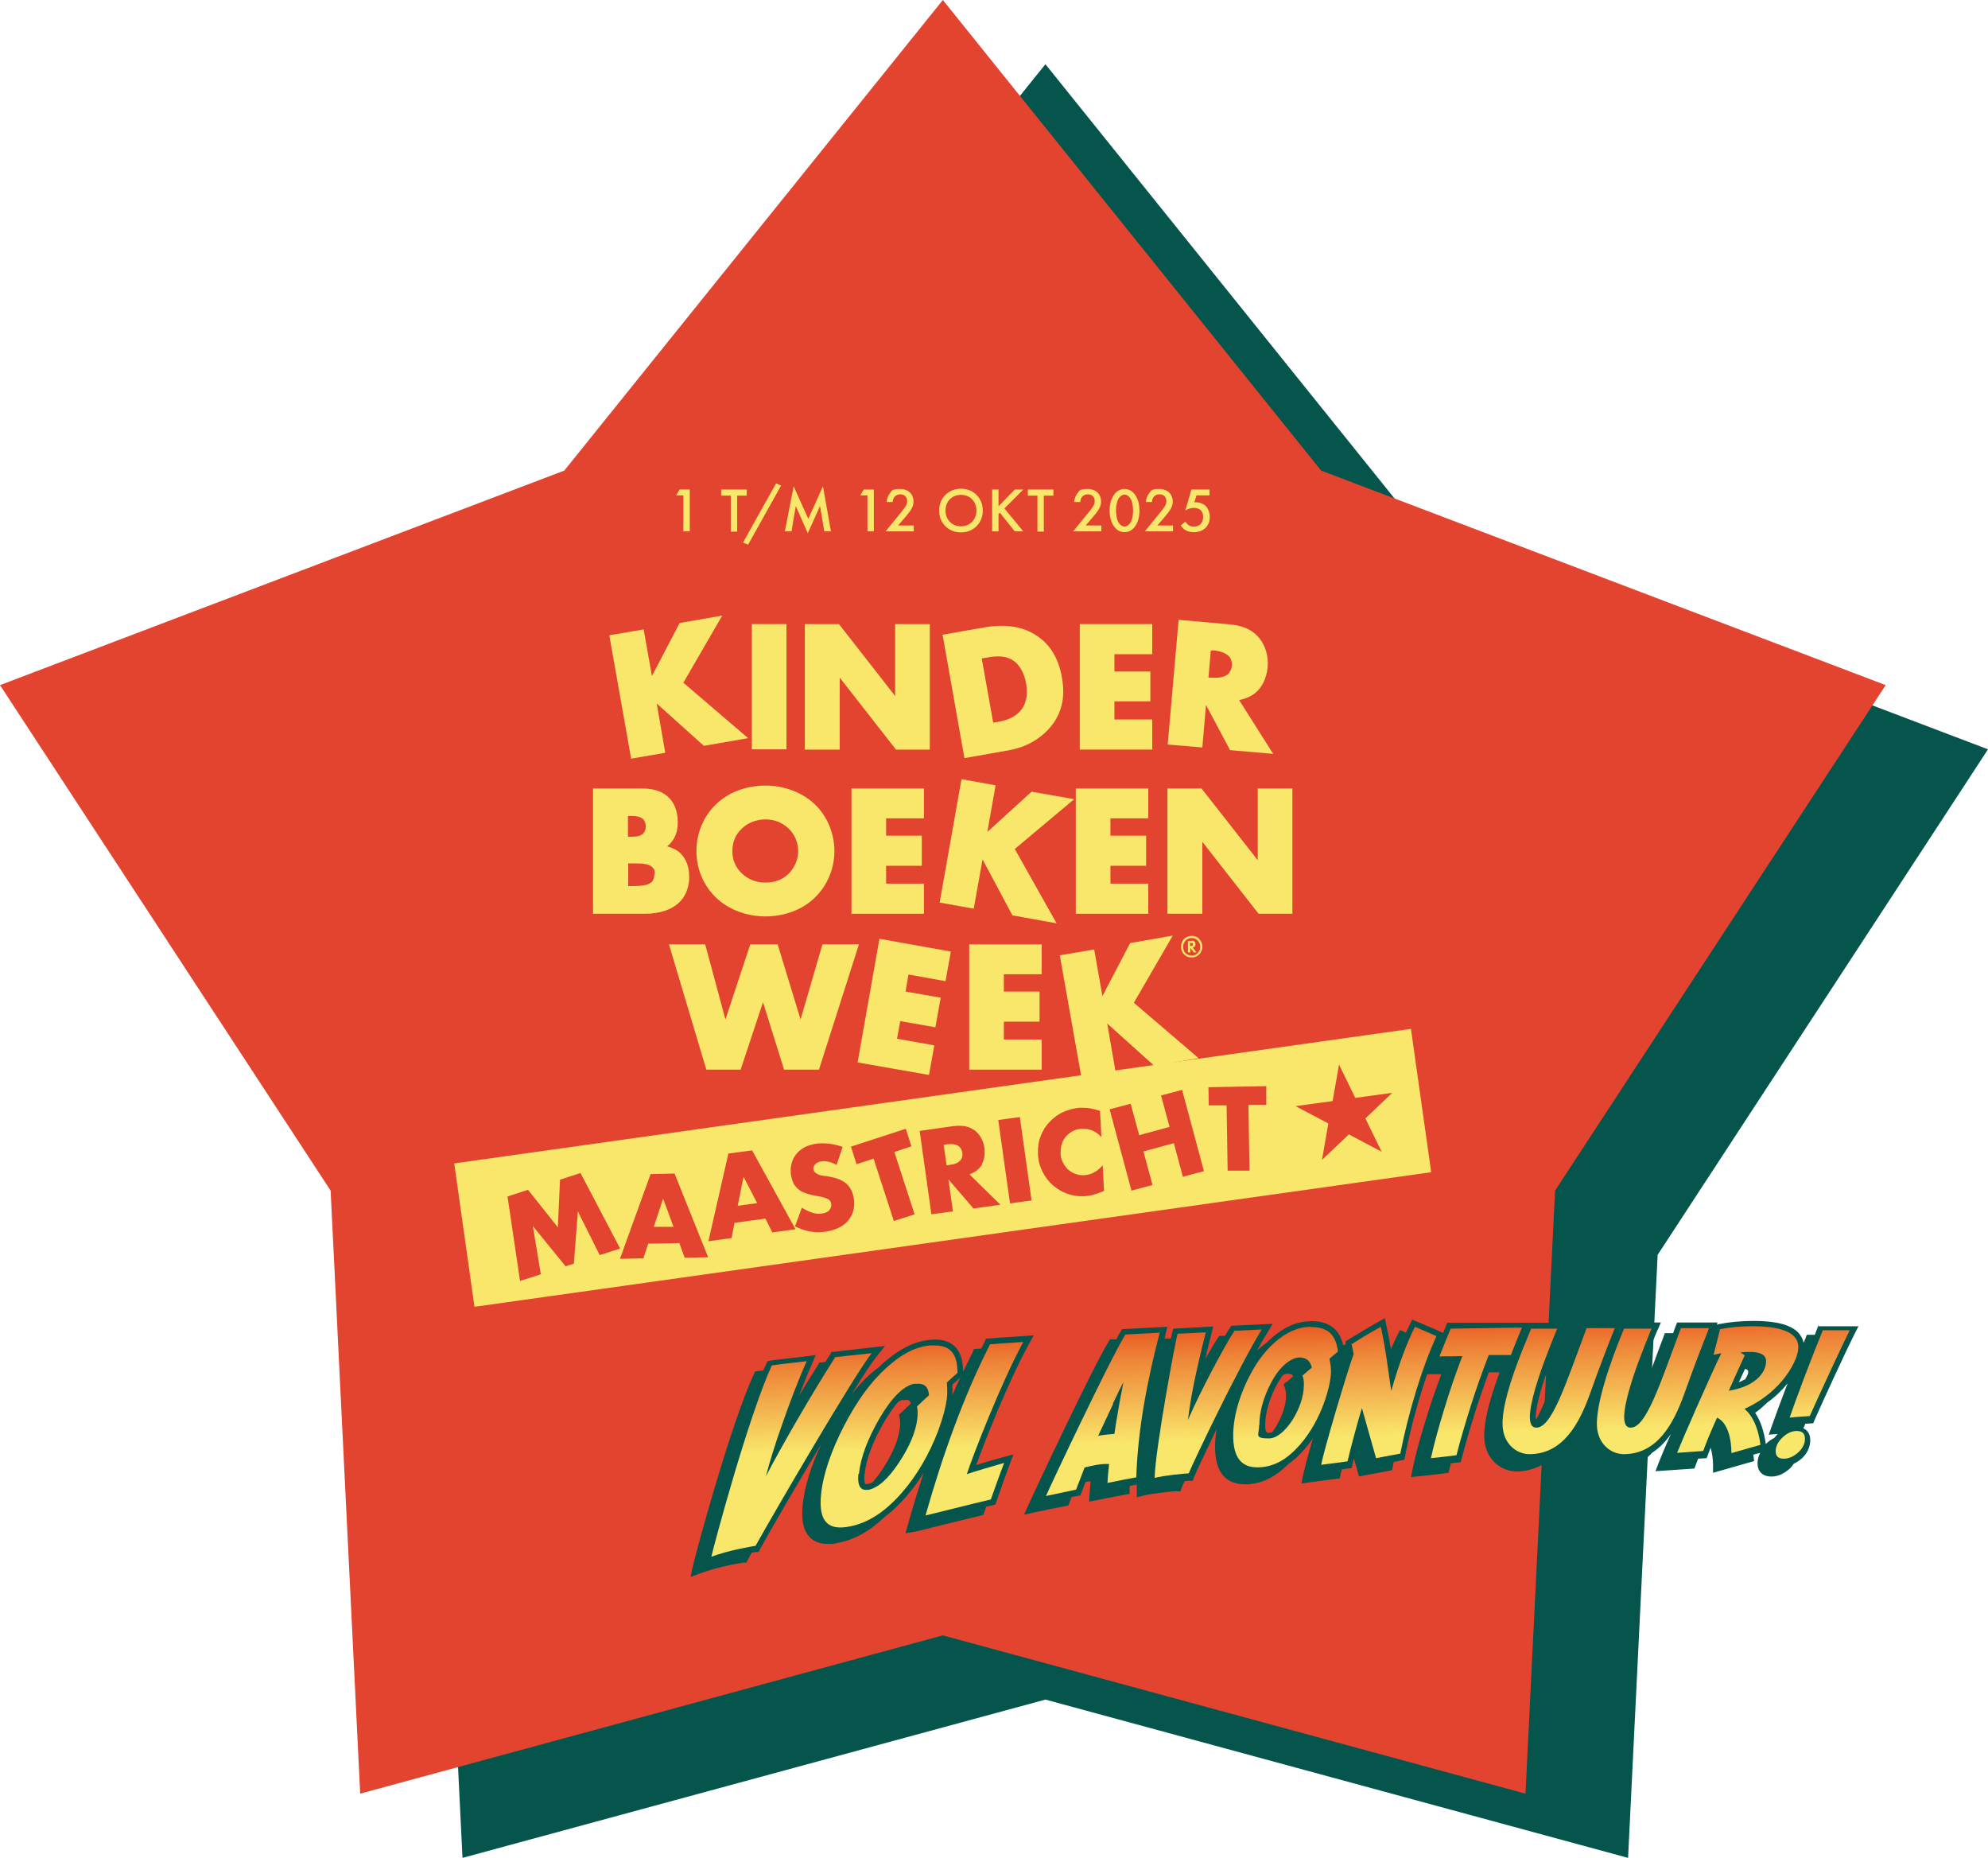 <svg xmlns="http://www.w3.org/2000/svg" xmlns:xlink="http://www.w3.org/1999/xlink" id="Laag_1" viewBox="0 0 746.2 697.2"><defs><style>      .st0 {        fill: none;      }      .st1 {        fill: #f9e76b;      }      .st2 {        fill: url(#Naamloos_verloop_12);      }      .st3 {        fill: url(#Naamloos_verloop_11);      }      .st4 {        fill: url(#Naamloos_verloop_10);      }      .st5 {        fill: url(#Naamloos_verloop_13);      }      .st6 {        fill: url(#Naamloos_verloop);      }      .st7 {        clip-path: url(#clippath-11);      }      .st8 {        clip-path: url(#clippath-10);      }      .st9 {        clip-path: url(#clippath-12);      }      .st10 {        clip-path: url(#clippath-1);      }      .st11 {        clip-path: url(#clippath-3);      }      .st12 {        clip-path: url(#clippath-4);      }      .st13 {        clip-path: url(#clippath-2);      }      .st14 {        clip-path: url(#clippath-7);      }      .st15 {        clip-path: url(#clippath-6);      }      .st16 {        clip-path: url(#clippath-9);      }      .st17 {        clip-path: url(#clippath-8);      }      .st18 {        clip-path: url(#clippath-5);      }      .st19 {        fill: #05554c;      }      .st20 {        fill: #e24430;      }      .st21 {        fill: url(#Naamloos_verloop_2);      }      .st22 {        fill: url(#Naamloos_verloop_5);      }      .st23 {        fill: url(#Naamloos_verloop_6);      }      .st24 {        fill: url(#Naamloos_verloop_4);      }      .st25 {        fill: url(#Naamloos_verloop_9);      }      .st26 {        fill: url(#Naamloos_verloop_8);      }      .st27 {        fill: url(#Naamloos_verloop_3);      }      .st28 {        fill: url(#Naamloos_verloop_7);      }      .st29 {        clip-path: url(#clippath);      }    </style><clipPath id="clippath"><path class="st0" d="M674.4,537c-1.8,0-3.6.8-5.3,2.4-1.7,1.6-2.6,3.3-2.6,5.2,0,1.9,1,2.8,3.1,2.8,1.8,0,3.6-.8,5.3-2.3,1.7-1.5,2.6-3.3,2.6-5.2,0-1.9-1-2.9-3.1-2.9h0Z"></path></clipPath><linearGradient id="Naamloos_verloop" data-name="Naamloos verloop" x1="-241.4" y1="771.7" x2="-240.4" y2="771.7" gradientTransform="translate(35237.2 -10280.5) rotate(-90) scale(44.8 -44.8)" gradientUnits="userSpaceOnUse"><stop offset="0" stop-color="#f9e76b"></stop><stop offset=".2" stop-color="#f6cb5c"></stop><stop offset=".7" stop-color="#ee8538"></stop><stop offset="1" stop-color="#e9511d"></stop><stop offset="1" stop-color="#e04430"></stop><stop offset="1" stop-color="#e04430"></stop></linearGradient><clipPath id="clippath-1"><path class="st0" d="M463.3,499.5c-3.6,5.4-13.3,23.7-17.4,33.4.5-4.2,1.3-9.3,2.5-15,1.2-5.7,2.7-12.1,4.2-17.9l-10.6.5c-.9,3.2-8.4,43.5-8.6,54.1h0c3.4-.9,11.8-1.7,12.8-1.7,1.5-3.8,18.3-39.1,27.4-54l-10.4.5Z"></path></clipPath><linearGradient id="Naamloos_verloop_2" data-name="Naamloos verloop 2" x1="-241.4" y1="772.1" x2="-240.4" y2="772.1" gradientTransform="translate(35034 -10274.2) rotate(-90) scale(44.8 -44.8)" gradientUnits="userSpaceOnUse"><stop offset="0" stop-color="#f9e76b"></stop><stop offset=".2" stop-color="#f6cb5c"></stop><stop offset=".7" stop-color="#ee8538"></stop><stop offset="1" stop-color="#e9511d"></stop><stop offset="1" stop-color="#e04430"></stop><stop offset="1" stop-color="#e04430"></stop></linearGradient><clipPath id="clippath-2"><path class="st0" d="M417.7,526.8c1.6-3.4,2.9-6.1,4-8.2-.8,4.3-1.6,8.1-2.1,11.4-.6,3.2-1,5.9-1.3,8.1-.4,0-4,.3-6.1.7,2.1-4.5,4-8.5,5.6-11.9M422.4,500.8c-5.8,9.4-28.2,56.9-29.8,60.6,4.6-1,6.8-1.4,11.3-2.4,1.2-3,1.8-4.7,3.2-8.3,2.4-.6,6.1-1.5,9.2-1.3-.3,2.9-.5,4.6-.6,7.1,4.3-.9,6.5-1.3,10.8-2.1.6-18.3,4.2-36.6,8.8-54.3h0s-12.9.7-12.9.7Z"></path></clipPath><linearGradient id="Naamloos_verloop_3" data-name="Naamloos verloop 3" x1="-241.4" y1="772.1" x2="-240.4" y2="772.1" gradientTransform="translate(34995.8 -10273) rotate(-90) scale(44.8 -44.8)" gradientUnits="userSpaceOnUse"><stop offset="0" stop-color="#f9e76b"></stop><stop offset=".2" stop-color="#f6cb5c"></stop><stop offset=".7" stop-color="#ee8538"></stop><stop offset="1" stop-color="#e9511d"></stop><stop offset="1" stop-color="#e04430"></stop><stop offset="1" stop-color="#e04430"></stop></linearGradient><clipPath id="clippath-3"><path class="st0" d="M313.5,509.3c-9.1,14.2-20.7,34.4-26,44.7,1.4-5.5,3.5-12.3,6.2-19.8,2.6-7.5,5.8-16,9.1-23.4-4.5.6-8.5.9-13.1,1.6-9,19.7-21.9,68.2-22.7,71.8,6.7-2.5,15.3-3.9,16.6-4.1,6.9-12.4,37.3-64.5,43.6-72.3-4.7.6-8.9.9-13.7,1.5"></path></clipPath><linearGradient id="Naamloos_verloop_4" data-name="Naamloos verloop 4" x1="-241.4" y1="772.3" x2="-240.4" y2="772.3" gradientTransform="translate(34887.8 -10269.7) rotate(-90) scale(44.8 -44.8)" gradientUnits="userSpaceOnUse"><stop offset="0" stop-color="#f9e76b"></stop><stop offset=".2" stop-color="#f6cb5c"></stop><stop offset=".7" stop-color="#ee8538"></stop><stop offset="1" stop-color="#e9511d"></stop><stop offset="1" stop-color="#e04430"></stop><stop offset="1" stop-color="#e04430"></stop></linearGradient><clipPath id="clippath-4"><path class="st0" d="M371.6,504.5c-10.3,20.3-18,42.4-24.2,64.2h0c.7-.1,18.4-4.6,24.5-6,1.8-4.9,2.7-7.7,5-13.7-3.5,1-10.5,3-14,4.2,2.3-7.1,13-34.6,21.2-49.6-4.2.3-8.4.5-12.6.9"></path></clipPath><linearGradient id="Naamloos_verloop_5" data-name="Naamloos verloop 5" x1="-241.4" y1="772" x2="-240.4" y2="772" gradientTransform="translate(34944.7 -10271.7) rotate(-90) scale(44.8 -44.8)" gradientUnits="userSpaceOnUse"><stop offset="0" stop-color="#f9e76b"></stop><stop offset=".2" stop-color="#f6cb5c"></stop><stop offset=".7" stop-color="#ee8538"></stop><stop offset="1" stop-color="#e9511d"></stop><stop offset="1" stop-color="#e04430"></stop><stop offset="1" stop-color="#e04430"></stop></linearGradient><clipPath id="clippath-5"><path class="st0" d="M322.4,553.1c.6-6,3.3-13.2,7.7-20.8,4.7-8,9-12.1,12.9-13,.3,0,.5,0,.8,0,3-.3,4.7,1,4.9,4.3-1.8,1.6-2.7,2.5-4.5,4.2.3,1.3.3,2.9.1,4.7-.6,4.9-2.9,10.4-6.9,16.4-4.1,6.2-7.9,9.5-11.5,10.2-.3,0-.6,0-.9,0-2.2,0-3.2-1.9-2.8-6M349.2,504.9c-5,.4-10.4,2.8-16.6,8.5-2.9,2.6-5.6,5.7-8.2,9.2-2.6,3.6-5.1,7.7-7.5,12.3-4.9,9.5-8,18.5-8.7,25.9-1.1,10.8,3.1,13.6,10.9,12,6.5-1.3,12.8-5.1,19.3-12.5,5.8-6.6,10.4-14.6,13.8-23.5,1.8-4.9,2.8-8.9,3.2-11.9.2-1.9.2-3.9,0-6.1,1.6-1.5,2.4-2.2,4-3.6,0-7.4-2.9-10.3-8.5-10.3-.5,0-1.1,0-1.6,0"></path></clipPath><linearGradient id="Naamloos_verloop_6" data-name="Naamloos verloop 6" x1="-241.4" y1="772.2" x2="-240.4" y2="772.2" gradientTransform="translate(34919.8 -10270.7) rotate(-90) scale(44.8 -44.8)" gradientUnits="userSpaceOnUse"><stop offset="0" stop-color="#f9e76b"></stop><stop offset=".2" stop-color="#f6cb5c"></stop><stop offset=".7" stop-color="#ee8538"></stop><stop offset="1" stop-color="#e9511d"></stop><stop offset="1" stop-color="#e04430"></stop><stop offset="1" stop-color="#e04430"></stop></linearGradient><clipPath id="clippath-6"><path class="st0" d="M472.7,534.8c0-4.7,1.4-10.2,4.4-15.9,4.9-9.3,10.2-9.5,10.5-9.5,2.6,0,4.2,1.2,4.8,3.8-1.4,1.2-2.1,1.8-3.5,3,.4,1.1.6,2.3.5,3.8-.1,8.5-7.3,19.8-13.1,19.8s-3.6-1.4-3.7-5M492,497.9c-4.4,0-9,1.8-13.7,6-2.2,2-4.2,4.3-6,6.9-4,5.9-9.8,17.7-9.4,29,.3,8.5,4.2,11.3,10.4,10.8,5.2-.4,9.9-3,14.7-8.5,8.2-9.4,11.5-22.2,11.6-27.3,0-1.5-.2-3.2-.6-4.9,1.3-1.1,1.9-1.7,3.2-2.7-.8-6.6-4.1-9.2-9.9-9.2s-.2,0-.3,0"></path></clipPath><linearGradient id="Naamloos_verloop_7" data-name="Naamloos verloop 7" x1="-241.4" y1="772.1" x2="-240.4" y2="772.1" gradientTransform="translate(35062.6 -10275) rotate(-90) scale(44.8 -44.8)" gradientUnits="userSpaceOnUse"><stop offset="0" stop-color="#f9e76b"></stop><stop offset=".2" stop-color="#f6cb5c"></stop><stop offset=".7" stop-color="#ee8538"></stop><stop offset="1" stop-color="#e9511d"></stop><stop offset="1" stop-color="#e04430"></stop><stop offset="1" stop-color="#e04430"></stop></linearGradient><clipPath id="clippath-7"><path class="st0" d="M671.6,532h0c3.1-.3,4.6-.4,7.7-.6,2.7-6.1,12.5-27.3,15-32.2h-10.1c-3.7,8.9-10.3,26.4-12.5,32.9"></path></clipPath><linearGradient id="Naamloos_verloop_8" data-name="Naamloos verloop 8" x1="-241.4" y1="771.9" x2="-240.4" y2="771.9" gradientTransform="translate(35254.3 -10280.8) rotate(-90) scale(44.8 -44.8)" gradientUnits="userSpaceOnUse"><stop offset="0" stop-color="#f9e76b"></stop><stop offset=".2" stop-color="#f6cb5c"></stop><stop offset=".7" stop-color="#ee8538"></stop><stop offset="1" stop-color="#e9511d"></stop><stop offset="1" stop-color="#e04430"></stop><stop offset="1" stop-color="#e04430"></stop></linearGradient><clipPath id="clippath-8"><path class="st0" d="M654.9,508.6l-1.6-1.1c1.3,0,9.6-1.3,9.6,3.3s-4.5,9.6-14,11.1c2.4-5.4,3.6-8.1,6-13.3M645.6,498.9c-.9,3.7-1.4,5.6-2.4,9.5.4,0,.8-.2,1.3-.3.5,0,1-.2,1.6-.3-4.3,8.8-15,33.3-16.6,37.4l9.8-.7c1.1-3,2.7-7,5.2-12.5,4.1,1.9,5.4,8.2,5.4,13.3l10.9-3.1c-.8-6.1-2.8-10.8-6-13.5,14.4-6.5,20.1-18.5,20.2-22.8.2-5.5-5.5-8.1-16.7-8.2-.2,0-.4,0-.6,0-4.5,0-8.5.4-12.1,1.1"></path></clipPath><linearGradient id="Naamloos_verloop_9" data-name="Naamloos verloop 9" x1="-241.4" y1="772.1" x2="-240.4" y2="772.1" gradientTransform="translate(35235.3 -10279.9) rotate(-90) scale(44.8 -44.8)" gradientUnits="userSpaceOnUse"><stop offset="0" stop-color="#f9e76b"></stop><stop offset=".2" stop-color="#f6cb5c"></stop><stop offset=".7" stop-color="#ee8538"></stop><stop offset="1" stop-color="#e9511d"></stop><stop offset="1" stop-color="#e04430"></stop><stop offset="1" stop-color="#e04430"></stop></linearGradient><clipPath id="clippath-9"><path class="st0" d="M595.5,498.5c-7.9,21-13.2,38.2-19.3,37.2-7.1-1.2,7.3-34.5,8.3-37.1h-9.8c-1.3,3.3-2.4,5.9-3.1,7.6-5.1,12.7-7.8,22.4-7.6,28.6.2,7,5.2,10.9,10.1,10.9,12.8,0,18.8-12,22.5-22.1,3.8-10.6,5.9-16.1,9.5-25.2h-10.5Z"></path></clipPath><linearGradient id="Naamloos_verloop_10" data-name="Naamloos verloop 10" x1="-241.4" y1="772.1" x2="-240.4" y2="772.1" gradientTransform="translate(35166.2 -10278) rotate(-90) scale(44.8 -44.8)" gradientUnits="userSpaceOnUse"><stop offset="0" stop-color="#f9e76b"></stop><stop offset=".2" stop-color="#f6cb5c"></stop><stop offset=".7" stop-color="#ee8538"></stop><stop offset="1" stop-color="#e9511d"></stop><stop offset="1" stop-color="#e04430"></stop><stop offset="1" stop-color="#e04430"></stop></linearGradient><clipPath id="clippath-10"><path class="st0" d="M630.9,498.5c-7.9,21-13.2,38.2-19.3,37.2-7.1-1.2,7.3-34.5,8.3-37.1h-10.3c-1.4,3.3-10.5,25.1-10.2,36.2.2,7,5.2,10.9,10.1,10.9,12.8,0,18.8-12,22.5-22.1,3.8-10.6,5.9-16.1,9.5-25.2h-10.5Z"></path></clipPath><linearGradient id="Naamloos_verloop_11" data-name="Naamloos verloop 11" x1="-241.4" y1="772.1" x2="-240.4" y2="772.1" gradientTransform="translate(35201.6 -10279) rotate(-90) scale(44.8 -44.8)" gradientUnits="userSpaceOnUse"><stop offset="0" stop-color="#f9e76b"></stop><stop offset=".2" stop-color="#f6cb5c"></stop><stop offset=".7" stop-color="#ee8538"></stop><stop offset="1" stop-color="#e9511d"></stop><stop offset="1" stop-color="#e04430"></stop><stop offset="1" stop-color="#e04430"></stop></linearGradient><clipPath id="clippath-11"><path class="st0" d="M507.3,504.3c.3,1.5.5,2.3.8,3.8-2.6,7.2-11.1,35.8-12.2,41.6h0c4-.5,6-.8,9.9-1.3.8-3.7,4.4-17,5.4-20l5.3,18.8c3.6-.7,5.4-1,9.1-1.7,3-15.1,8-32,13.6-44.1-3.2-1.4-4.8-2.1-8.1-3.5-3,5.9-6.1,14.2-8.9,24.1-1.5-10.3-2.1-15.9-3.9-24.1-4.3,2.4-6.5,3.7-10.9,6.5"></path></clipPath><linearGradient id="Naamloos_verloop_12" data-name="Naamloos verloop 12" x1="-241.4" y1="772.1" x2="-240.4" y2="772.1" gradientTransform="translate(35099.3 -10276) rotate(-90) scale(44.8 -44.8)" gradientUnits="userSpaceOnUse"><stop offset="0" stop-color="#f9e76b"></stop><stop offset=".2" stop-color="#f6cb5c"></stop><stop offset=".7" stop-color="#ee8538"></stop><stop offset="1" stop-color="#e9511d"></stop><stop offset="1" stop-color="#e04430"></stop><stop offset="1" stop-color="#e04430"></stop></linearGradient><clipPath id="clippath-12"><path class="st0" d="M571.4,498.2l-26.9.4c-1.6,3.8-2.4,6-4.2,10.4,3.4,0,5.1,0,8.6-.1-2.4,6.2-4.7,12.9-6.7,19.5-2,6.6-3.9,13.2-5.1,18.8h0c3.8-.4,5.8-.6,9.6-1.1,1.3-5.3,3.2-11.6,5.2-18,2-6.4,4.4-13.2,6.9-19.6h8.3c0-.1,4.1-10.3,4.2-10.4h0Z"></path></clipPath><linearGradient id="Naamloos_verloop_13" data-name="Naamloos verloop 13" x1="-241.4" y1="772" x2="-240.4" y2="772" gradientTransform="translate(35131.6 -10277.1) rotate(-90) scale(44.8 -44.8)" gradientUnits="userSpaceOnUse"><stop offset="0" stop-color="#f9e76b"></stop><stop offset=".2" stop-color="#f6cb5c"></stop><stop offset=".7" stop-color="#ee8538"></stop><stop offset="1" stop-color="#e9511d"></stop><stop offset="1" stop-color="#e04430"></stop><stop offset="1" stop-color="#e04430"></stop></linearGradient></defs><polygon class="st19" points="392.4 24.1 534.4 200.7 746.2 281.2 622.2 470.9 611.1 697.2 392.4 637.8 173.6 697.2 162.5 470.9 38.5 281.2 250.3 200.7 392.4 24.1"></polygon><polygon class="st20" points="353.9 0 495.9 176.6 707.8 257.1 583.7 446.8 572.6 673.1 353.9 613.7 135.2 673.1 124.1 446.8 0 257.1 211.8 176.6 353.9 0"></polygon><polygon class="st1" points="249.7 282.5 246.5 264 264.2 279.9 280.8 277 256.5 256.2 271.1 231 255.1 233.8 244.7 253.7 241.6 236.2 228.7 238.4 236.9 284.7 249.7 282.5"></polygon><rect class="st1" x="282.2" y="234.2" width="13" height="47"></rect><polygon class="st1" points="315.2 254.3 336.3 281.3 349 281.3 349 234.2 336 234.2 336 261.2 314.9 234.2 302.1 234.2 302.1 281.3 315.2 281.3 315.2 254.3"></polygon><polygon class="st1" points="432.5 270 418.3 270 418.3 263.2 431.8 263.2 431.8 252 418.3 252 418.3 245.5 432.5 245.5 432.5 234.2 405.3 234.2 405.3 281.3 432.5 281.3 432.5 270"></polygon><polygon class="st1" points="346.8 307.1 346.8 295.9 319.6 295.9 319.6 342.9 346.8 342.9 346.8 331.6 332.6 331.6 332.6 324.9 346 324.9 346 313.6 332.6 313.6 332.6 307.1 346.8 307.1"></polygon><polygon class="st1" points="403.2 299.9 387.2 297.1 370.6 312.2 373.7 294.7 360.9 292.4 352.7 338.7 365.5 341 368.8 322.5 379.9 343.3 380 343.5 396.6 346.5 380.9 318.6 403.2 299.9"></polygon><polygon class="st1" points="431 331.6 416.8 331.6 416.8 324.9 430.2 324.9 430.2 313.6 416.8 313.6 416.8 307.1 431 307.1 431 295.9 403.8 295.9 403.8 342.9 431 342.9 431 331.6"></polygon><polygon class="st1" points="472.1 295.9 472.1 322.8 451 295.9 438.2 295.9 438.2 342.9 451.3 342.9 451.3 315.9 472.4 342.9 485.1 342.9 485.1 295.9 472.1 295.9"></polygon><path class="st19" d="M667.3,538.1c-.5.5-.9,1-1.3,1.5-1,.5-2.1,1.2-3,2.1,0,0-.1.1-.2.2-.7-4.9-2-8.8-4-11.7,1.7-1.2,3.2-2.6,4.6-3.9,3.1-2.2,5.6-4.7,7.6-7.2-2.5,6.5-4.8,12.8-6,16.2l-1.1,3.1,3.4-.3ZM654.8,517.7c-.7.4-1.3.7-2.1,1,.8-1.7,1.5-3.3,2.3-5,.5.1.8.3,1,.5.1.1.2.2.2.6,0,.7-.4,1.7-1.3,3M643,500.3s0,0,0,0c0,0,0-.1,0-.2,0,0,0,.1,0,.2M482.9,518.5l-1.1,1,.5,1.4c.3.8.4,1.9.4,3h0c0,4.6-2.5,10-5.2,13.6-.4.1-.7.2-1.1.2-.7,0-1.5,0-1.5-2.9,0-4.4,1.4-9.5,4.2-14.9.9-1.6,1.7-3,2.6-4,.9-.4,1.5-.4,1.5-.4,0,0,.1,0,.2,0,1,0,1.7.3,2,1-.8.7-1.4,1.2-2.4,2.1M682.7,497l-.5,1.3c-.3.8-.7,1.7-1,2.6h-3s-.5,1.3-.5,1.3c-.2.5-.4,1.1-.7,1.7-.3-1.4-1-2.7-2-3.8-2.8-2.9-8.2-4.4-16.6-4.4-4.8,0-9.2.4-13.2,1.2l-.8.2.3-.8h-.5s-14.7,0-14.7,0l-.6,1.5c-.3.8-.6,1.7-.9,2.5h-3.1s-.5,1.4-.5,1.4c-1.2,3.1-2.3,6.1-3.4,9.1-3.1,8.3-5.7,15.5-8.2,20.4-.3.6-.6,1.1-.9,1.6-.3-2.2.2-9.5,9.7-32.4.1-.3,1.2-2.6,1.8-4.1h-29.4c-.4,1.2-1.2,3.4-1.4,4h-3.1s-.5,1.4-.5,1.4c-1.2,3.1-2.3,6.1-3.4,9.1-3.1,8.3-5.7,15.5-8.2,20.4-.3.6-.6,1.1-.9,1.6-.3-2.2.2-9.5,9.7-32.4.2-.4,1.3-3.1,1.7-4h-44.7c-.4,1.1-1.3,3.2-1.5,3.8,0,0-6.5-2.9-9.8-4.2l-1.8-.8-.9,1.8c-.5,1-1,2-1.5,3.1-.1,0-.3-.1-.4-.2l-1.8-.8-.9,1.8c-.8,1.6-1.7,3.4-2.5,5.4-.5-2.8-1-5.6-1.7-8.8l-.6-2.8-2.5,1.4c-4.3,2.4-6.4,3.7-11,6.5l-1.3.8.2.9c-.3.2-.6.4-1,.6-1.4-6.1-5.4-9.2-12.1-9.1-5.2,0-10.2,2.2-15.1,6.6-.6.5-1.2,1.1-1.7,1.6-1,.7-1.9,1.4-2.9,2.3-.2.2-.4.3-.6.5,1.4-2.4,2.6-4.7,3.8-6.5l2.1-3.5-15.5.7-.6.9c-.5.7-1.1,1.7-1.8,2.9h-2.2c0,0-.6,1-.6,1-1.1,1.6-2.7,4.4-4.6,7.7.7-3.1,1.5-6.3,2.3-9.4l.7-2.8-15,.8-.4,1.5c0,.4-.3,1.1-.5,2.2h-2.4c.1-.4.3-1,.4-1.6l.7-2.8-17,.9-.6,1c-.5.7-1,1.7-1.6,2.8h-2.4c0,.1-.6,1.1-.6,1.1-5.9,9.5-28.5,57.7-29.9,60.9l-1.7,3.8,4.1-.9c4.5-1,6.8-1.4,11.3-2.3l1.2-.2.8-2.1c.2-.4.3-.8.4-1.1.7-.1,1.4-.3,2.2-.4l1.1-.2.9-2.3c.4-1,.7-1.9,1.1-2.8.6-.1,1.3-.2,1.9-.2-.2,1.7-.3,3-.4,4.8l-.2,2.8,2.7-.5c4.4-.9,6.5-1.3,10.8-2.1l1.7-.3v-1.7c0-.4,0-.9.1-1.3.8-.1,1.6-.3,2.6-.5,0,.7,0,1.4,0,2v2.8s2.7-.7,2.7-.7c3.1-.8,11.2-1.6,12.3-1.6h1.4s.5-1.4.5-1.4c.2-.4.5-1.3,1.1-2.4.8,0,1.3-.1,1.6-.1h1.4s.5-1.4.5-1.4c.6-1.5,4.1-9,8.5-18.1-.5,2.7-.7,5.4-.6,8,.2,4.9,1.5,8.3,3.9,10.4,1.8,1.6,4.3,2.4,7.3,2.4s1,0,1.5,0c5.4-.5,10.1-2.9,14.7-7.5,2.1-1.4,4.1-3.3,6.1-5.6,1.1-1.3,2.2-2.7,3.2-4.1-1.8,6.2-3.2,11.6-3.7,13.9l-.6,3,3-.4c4-.6,5.9-.8,9.9-1.3l1.5-.2.3-1.5c0-.5.3-1.1.4-1.9.7,0,1.5-.2,2.3-.3l1.5-.2.3-1.5c.1-.5.3-1.2.5-2.1l1.9,6.8,1.9-.4c3.6-.7,5.4-1,9.1-1.7l1.4-.3.3-1.4c.1-.6.2-1.2.4-1.7.8-.1,1.6-.3,2.5-.5l1.4-.3.3-1.4c2.1-10.6,5.1-21.4,8.3-30.7,2.1,0,3.6,0,5.3,0-2,5.4-4,11.1-5.7,16.7-2.2,7-4,13.6-5.1,19l-.6,2.9,3-.3c3.8-.4,5.8-.6,9.6-1.1l1.5-.2.4-1.5c.2-.7.3-1.4.5-2.1.7,0,1.4-.2,2.2-.2l1.5-.2.4-1.5c1.3-5.1,3.1-11.3,5.2-17.9,1.5-4.7,3.2-9.5,4.9-14.3h4.1c-4,10.7-5.9,18.7-5.8,24.2.2,8.5,6.4,13,12.2,13s11.7-2.9,15.4-7c3.2-2,5.7-4.9,7.8-8,0,.7,0,1.4,0,2,.2,8.5,6.4,13,12.2,13s11.7-2.9,15.4-7c2.8-1.8,5.2-4.3,7.1-7.1-2.3,5.1-4,9.3-4.6,10.8l-1.2,3.2,14.6-1,.5-1.3c.3-.8.6-1.6.9-2.4l3.2-.2.5-1.3c.3-.8.6-1.7,1-2.6.5,1.8.9,4.1.9,6.6v2.8s15.4-4.4,15.4-4.4l-.2-1.8c0-.2,0-.4-.1-.6l2.6-.7c-.6,1.2-1,2.5-1,3.9,0,1.5.4,2.7,1.3,3.6.9.9,2.2,1.4,3.9,1.4h0c2.4,0,4.6-1,6.7-2.8.7-.6,1.2-1.3,1.7-2,1-.5,2-1.1,2.9-1.9,2.1-1.9,3.2-4.2,3.3-6.8,0-1.5-.4-2.8-1.3-3.7-.4-.4-.8-.7-1.3-.9.2-.5.5-1,.7-1.7l3-.2.5-1.2c2.6-6,12.4-27.2,14.9-32.1l1.6-3.1h-15Z"></path><path class="st19" d="M357.5,519.6c1.1-1,1.8-1.6,2.9-2.6-1,2.1-1.9,4.3-2.9,6.5,0-1.2,0-2.5,0-3.8M338.9,525.4h.6c.6-.1,1.4-.1,1.8.2.2.2.4.6.6,1.1-1.3,1.2-2.1,2-3.6,3.4l-.9.8.3,1.2c.2,1.1.3,2.4,0,4-.5,4.5-2.8,9.7-6.6,15.5-1.2,1.8-2.4,3.3-3.5,4.6-.7.4-1.3.6-2,.7-.5,0-.8,0-.8,0,0,0-.6-.6-.3-3.6.6-5.7,3.2-12.6,7.5-19.9,1.9-3.2,3.6-5.6,5.2-7.4.6-.3,1.2-.6,1.7-.7M366.4,549.8c3.7-10.2,12.5-32.2,19.7-45.2l1.9-3.5-4,.3c-1.9.1-3.9.3-5.8.4-2.2.1-4.6.3-6.9.5h-1.2c0,.1-.5,1.2-.5,1.2-.4.9-.9,1.7-1.3,2.6-.5,0-1,0-1.5.1h-1.2c0,0-.5,1.2-.5,1.2-1.2,2.4-2.4,4.9-3.6,7.4,0-4.5-1.1-7.7-3.3-9.7-2.1-1.9-5.1-2.7-9.1-2.3-5.9.5-11.7,3.5-17.9,9-.3.3-.7.6-1,1-1.2.9-2.4,1.9-3.6,2.9-2.4,2.1-4.6,4.6-6.8,7.3,4.1-6.7,7.5-11.8,9.1-13.8l3.3-4.1-5.3.6c-2.1.2-4.1.5-6.1.7-2.4.3-5,.5-7.7.9h-1c0,.1-.5,1-.5,1-.6.9-1.2,1.8-1.8,2.8-.4,0-.8.1-1.3.2h-1c0,.1-.5,1-.5,1-2.3,3.6-4.7,7.5-7.1,11.5,1.5-3.8,3.1-7.9,4.8-11.8l1.5-3.5-3.8.5c-2.1.3-4.1.5-6,.7-2.3.3-4.6.5-7.1.9l-1.2.2-.5,1.1c-.4.8-.7,1.6-1.1,2.4-.6,0-1.2.2-1.9.2l-1.2.2-.5,1.1c-8.9,19.4-21.9,67.7-22.9,72.2l-.8,3.8,3.7-1.4c6.2-2.3,14.4-3.8,16.2-4h1.1c0-.1.5-1.1.5-1.1.4-.7.9-1.6,1.4-2.6.7-.1,1.3-.2,1.6-.3h1.1c0-.1.5-1.1.5-1.1,3.4-6.2,13.4-23.5,23.1-39.6-4,8.4-6.4,16.3-7.1,22.9-.6,6.1.3,10.2,3,12.6,1.6,1.5,3.8,2.2,6.5,2.2s2.6-.2,4.1-.5c6-1.2,11.7-4.4,17.1-9.6,2.7-2,5.4-4.5,8-7.5,2.4-2.8,4.7-5.8,6.7-9.1-2,6.2-4,12.6-5.9,19.4l-.9,3.3,3.4-.6c.3,0,1.9-.4,6.7-1.6,6-1.5,14.2-3.5,18-4.4l1.1-.3.4-1.1c.3-.7.5-1.4.7-2,.9-.2,1.7-.4,2.3-.5l1.1-.3.4-1.1c.7-2,1.3-3.7,1.9-5.4.8-2.4,1.7-4.8,3-8.3l1.5-4-4.1,1.1c-2.5.7-6.5,1.8-9.9,2.9"></path><polygon class="st1" points="321.9 398.7 348.7 403.4 350.7 392.3 336.7 389.8 337.9 383.2 351.1 385.5 353.1 374.4 339.9 372.1 341 365.7 354.9 368.2 356.9 357.1 330.1 352.3 321.9 398.7"></polygon><polygon class="st1" points="440.2 351.1 424.2 353.9 413.8 373.8 410.7 356.3 397.8 358.5 406 404.8 418.8 402.6 415.6 384.1 433.3 400 449.9 397.1 425.6 376.3 440.2 351.1"></polygon><polygon class="st1" points="308.7 354.4 300.5 382.6 291.9 354.4 281.6 354.4 272.3 382.6 264.7 354.4 251.1 354.4 265 401 265.1 401.4 278 401.4 286.4 376.1 294.3 401.4 307.4 401.4 322.4 354.4 308.7 354.4"></polygon><polygon class="st1" points="363.8 401.4 391 401.4 391 390.1 376.8 390.1 376.8 383.4 390.2 383.4 390.2 372.1 376.8 372.1 376.8 365.6 391 365.6 391 354.4 363.8 354.4 363.8 401.4"></polygon><g class="st29"><rect class="st6" x="666.4" y="536.8" width="11.3" height="10.8" transform="translate(-14.9 19) rotate(-1.6)"></rect></g><g class="st10"><rect class="st21" x="432.6" y="498.5" width="41.8" height="56.8" transform="translate(-14.5 12.9) rotate(-1.6)"></rect></g><g class="st13"><rect class="st27" x="391.8" y="499.5" width="44.4" height="62.4" transform="translate(-14.7 11.8) rotate(-1.6)"></rect></g><g class="st11"><rect class="st24" x="265.9" y="507" width="62.3" height="78" transform="translate(-15.1 8.5) rotate(-1.6)"></rect></g><g class="st12"><rect class="st22" x="346.5" y="503.1" width="38.6" height="66.1" transform="translate(-14.8 10.4) rotate(-1.6)"></rect></g><g class="st18"><rect class="st23" x="306" y="504.1" width="54.2" height="71" transform="translate(-14.9 9.5) rotate(-1.6)"></rect></g><g class="st15"><rect class="st28" x="461.8" y="497.3" width="41.2" height="54.3" transform="translate(-14.5 13.7) rotate(-1.6)"></rect></g><g class="st14"><rect class="st26" x="671.2" y="498.8" width="23.6" height="33.5" transform="translate(-14.1 19.3) rotate(-1.6)"></rect></g><g class="st17"><rect class="st25" x="628.7" y="497.2" width="47.1" height="49" transform="translate(-14.3 18.4) rotate(-1.6)"></rect></g><g class="st16"><rect class="st4" x="563.2" y="497.8" width="43.5" height="48.5" transform="translate(-14.3 16.5) rotate(-1.6)"></rect></g><g class="st8"><rect class="st3" x="598.4" y="497.8" width="43.6" height="48.5" transform="translate(-14.3 17.5) rotate(-1.6)"></rect></g><g class="st7"><rect class="st2" x="495.1" y="497.2" width="44.6" height="53.1" transform="translate(-14.4 14.7) rotate(-1.6)"></rect></g><g class="st9"><rect class="st5" x="536.4" y="497.8" width="35.7" height="50" transform="translate(-14.4 15.7) rotate(-1.6)"></rect></g><path class="st1" d="M454.4,244.1h1.7c2.3.4,4.2,1.1,5.2,2.2.8.9,1.2,2.2,1.1,3.5-.1,1.3-.8,2.6-1.6,3.3-1.4,1.1-3.9,1.4-5.5,1.2h-1.7c0-.1.9-10.3.9-10.3ZM452.6,264.4l9.1,17.1,16.2,1.4-12.8-20.2c2.2-.4,4.4-1.3,6-2.6,2.6-2.1,4.3-5.6,4.7-9.6.4-4.1-.8-8.2-3.1-11-3.3-4.1-8-4.9-11.2-5.2l-19.1-1.7-4.1,46.8,13,1.1,1.4-16.2Z"></path><path class="st1" d="M245.6,328.2c0,1.1-.3,2-.8,2.6-1.3,1.5-4.4,1.7-6.9,1.7h-2.1v-8.5h1.9c3.1,0,5.7.1,7,1.3s1,1.7,1,2.9M235.7,314v-7.8h1.6c2.5,0,3.7.8,4.1,1.2.6.6,1,1.7,1,2.7s-.4,2.1-.9,2.6c-.8.9-2.2,1.3-4.1,1.3h-1.6ZM258.7,329c0-3.6-1.2-6.8-3.3-8.8-1.2-1.2-3.1-2.1-5-2.6,1-.7,1.8-1.7,2.6-3,1-1.9,1.4-3.7,1.4-5.9,0-4.8-1.6-7.5-3-9-3-3.3-7.2-3.8-10.5-3.8h-18.3v47h19.7c5.4,0,10.1-1.6,12.9-4.5,1.3-1.3,3.5-4.3,3.5-9.4"></path><path class="st1" d="M299.6,319.4c0,3.1-1.3,6.1-3.5,8.4-2.3,2.3-5.2,3.4-8.8,3.4s-6.5-1.2-8.9-3.5c-1.6-1.5-3.5-4.2-3.5-8.1s1.3-6.5,3.5-8.6h0c2.2-2.2,5.4-3.5,8.9-3.5s6.5,1.3,8.8,3.5c2.2,2.2,3.5,5.2,3.5,8.4M287.3,294.8c-7.1,0-13.9,2.5-18.5,7-4.7,4.4-7.4,10.9-7.4,17.6s2.7,13,7.4,17.5c4.6,4.4,11.4,7,18.5,7s13.9-2.5,18.5-7h0c4.7-4.5,7.4-10.9,7.4-17.5s-2.7-13.2-7.4-17.6c-4.6-4.4-11.4-7-18.5-7"></path><path class="st1" d="M383.5,266.1c-2.3,3.2-5.8,4.2-8.9,4.8l-1.8.3-4.3-24.1,2.3-.4c3-.5,6.5-.8,9.4,1.1,2.5,1.6,4.3,4.9,5,8.9.8,4.7-.5,7.8-1.7,9.5M378.9,281.5c9.7-1.7,14.8-7.7,16.5-10.1,3.4-4.9,4.4-10.3,3.2-17.1-1.2-7.1-4.4-12.4-9.4-15.7-5.2-3.5-11.6-4.5-19.5-3.2l-15.9,2.8,8.2,46.3,17-3Z"></path><path class="st1" d="M446.8,355h.3c.3,0,.5-.1.5-.2.1-.1.2-.3.2-.4,0-.2,0-.4-.2-.4-.2-.1-.4-.1-.5-.1h-.4v1.2ZM447.3,353c.3,0,.8,0,1.1.4.2.2.3.5.3,1s0,.6-.3.8c-.2.2-.4.3-.7.4l1.4,1.8h-1l-1.3-1.7v1.7h-.9v-4.3h1.4ZM445.1,352.9c-.5.5-1,1.3-1,2.4s.4,1.9.9,2.4c.5.5,1.4.9,2.3.9s1.6-.3,2.2-.9c.4-.4,1-1.1,1-2.4s-.6-2-1-2.4c-.7-.7-1.5-.9-2.2-.9s-1.6.3-2.2.9M450.1,352.4c.9.9,1.2,1.8,1.2,2.9s-.4,2.1-1.1,2.8c-.6.6-1.5,1.2-2.9,1.2s-2.1-.4-2.9-1.2c-.8-.8-1.1-1.8-1.1-2.9s.5-2.3,1.2-2.9c.8-.7,1.8-1.1,2.8-1.1s1.9.2,2.8,1.1"></path><path class="st1" d="M453.7,183.7h-6.5l-2.3,7.9c.4-.3.9-.5,1.4-.7.6-.2,1.2-.3,1.8-.3s1.8.1,2.6.9c.5.5.9,1.2.9,2.5s-.5,2.2-1,2.7c-.4.4-1.1.9-2.4.9s-1.5-.2-2-.5c-.7-.5-1.2-1.2-1.2-1.4l-1.8,1.5c.7,1.1,1.6,1.7,1.9,1.8,1,.6,2.1.7,3,.7,1.6,0,3.1-.4,4.4-1.6,1.1-1.1,1.6-2.5,1.6-4.2s-.8-3.3-1.5-4c-1-.9-2.3-1.4-3.6-1.4s-.5,0-.7,0l.8-2.6h4.9v-2.2ZM440.3,197.2h-5.9l2.5-2.9c.9-1.1,1.7-2,2.2-2.8.6-.9,1.1-2,1.1-3.3,0-2.5-1.7-4.7-5.1-4.7s-3.1.9-3.7,1.5c-.6.7-1.2,1.9-1.3,3.4h2.3c0-1.5,1-2.9,2.8-2.9s2.6,1.2,2.6,2.5-.4,1.6-.8,2.3c-.5.8-1.3,1.8-1.9,2.5l-5.4,6.6h10.6v-2.2ZM422.1,185.6c.6,0,1.4.3,2.1,1.3.9,1.3,1.1,3.3,1.1,4.7s-.2,3.4-1.1,4.7c-.7,1-1.5,1.3-2.1,1.3s-1.4-.3-2.1-1.3c-.9-1.3-1.1-3.3-1.1-4.7s.2-3.4,1.1-4.7c.7-1,1.5-1.3,2.1-1.3M422.1,199.7c1.4,0,2.6-.6,3.6-1.7,1.6-1.9,2-4.4,2-6.4s-.4-4.5-2-6.4c-1-1.1-2.2-1.7-3.6-1.7s-2.6.6-3.6,1.7c-1.6,1.9-2,4.4-2,6.4s.4,4.5,2,6.4c1,1.1,2.1,1.7,3.6,1.7M413.4,197.2h-5.9l2.5-2.9c.9-1.1,1.7-2,2.2-2.8.6-.9,1.1-2,1.1-3.3,0-2.5-1.7-4.7-5.1-4.7s-3.1.9-3.7,1.5c-.6.7-1.2,1.9-1.3,3.4h2.3c0-1.5,1-2.9,2.8-2.9s2.6,1.2,2.6,2.5-.4,1.6-.8,2.3c-.5.8-1.3,1.8-1.9,2.5l-5.4,6.6h10.6v-2.2ZM395.4,186v-2.3h-9.6v2.3h3.6v13.5h2.4v-13.5h3.6ZM374.8,183.7h-2.4v15.7h2.4v-6.5l.5-.5,5.6,7h3.2l-7.1-8.6,7.1-7.1h-3.2l-6.1,6.3v-6.3ZM360.7,197.5c-3.4,0-5.8-2.5-5.8-5.9s2.4-5.9,5.8-5.9,5.8,2.5,5.8,5.9-2.4,5.9-5.8,5.9M360.7,183.4c-4.7,0-8.2,3.5-8.2,8.2s3.5,8.2,8.2,8.2,8.2-3.5,8.2-8.2-3.5-8.2-8.2-8.2M343,197.2h-5.9l2.5-2.9c.9-1.1,1.7-2,2.2-2.8.6-.9,1.1-2,1.1-3.3,0-2.5-1.7-4.7-5.1-4.7s-3.1.9-3.7,1.5c-.6.7-1.2,1.9-1.3,3.4h2.3c0-1.5,1-2.9,2.8-2.9s2.6,1.2,2.6,2.5-.4,1.6-.8,2.3c-.5.8-1.3,1.8-1.9,2.5l-5.4,6.6h10.6v-2.2ZM325.6,199.4h2.4v-15.7h-3.8l-1.3,2.2h2.7v13.5ZM297.1,199.4l1.6-9.5,4.5,10.2,4.6-10.2,1.6,9.5h2.5l-3-16.9-5.5,12.2-5.5-12.2-3.3,16.9h2.5ZM278.9,203.6l1.9.8,12.4-22.2-1.9-.8-12.4,22.2ZM280.3,186v-2.3h-9.6v2.3h3.6v13.5h2.4v-13.5h3.6ZM256.5,199.4h2.4v-15.7h-3.8l-1.3,2.2h2.7v13.5Z"></path><path class="st1" d="M245.4,460.4h7.4c0-.1-3.9-10.6-3.9-10.6l-3.5,10.6ZM276.9,452.5l7.3-1-5.1-9.9-2.2,10.9ZM360.3,435.6c.8-.8,1.1-1.8.9-3-.2-1.2-.7-2.1-1.7-2.7-1-.5-2.2-.7-3.8-.5l-1.5.2,1.1,7.7,1.5-.2c1.6-.2,2.8-.7,3.5-1.5M522.6,410.1l-10.1,9.6,6.1,12.5-12.3-6.5-10.1,9.6,2.4-13.7-12.3-6.5,13.9-1.9,2.4-13.7,6.1,12.5,13.9-1.9ZM475.3,414.6h-6.7c0,.1.4,24.7.4,24.7h-8.2c0,.1-.4-24.5-.4-24.5h-6.7c0,.1-.1-6.8-.1-6.8l21.7-.4v6.9ZM451.9,439.5l-7.9,2.1-3.4-12.6-11.4,3.1,3.4,12.6-7.9,2.1-8.2-30.5,7.9-2.1,3.2,11.8,11.4-3.1-3.2-11.8,7.9-2.1,8.2,30.5ZM414.5,446.9l-.8.3c-1.2.5-2.4.9-3.5,1.2-1.1.3-2.1.4-3.2.5-2.2.1-4.3-.2-6.3-.9-2-.7-3.9-1.8-5.5-3.2-1.6-1.4-2.9-3.1-3.9-5.1-1-2-1.6-4.2-1.7-6.6-.1-2.4.2-4.7,1-6.7.8-2.1,1.9-3.9,3.4-5.4,1.4-1.5,3.1-2.8,5.1-3.7,2-.9,4-1.4,6.2-1.6,1.3,0,2.5,0,3.7.2,1.2.2,2.5.5,3.9,1l.5,9.8c-2-2.2-4.4-3.2-7.2-3.1-1.2,0-2.4.3-3.4.8-1,.5-1.9,1.2-2.6,2-.7.8-1.3,1.7-1.6,2.8-.4,1.1-.5,2.2-.5,3.5,0,1.3.3,2.4.8,3.4.5,1,1.1,1.9,1.9,2.7.8.7,1.7,1.3,2.8,1.7s2.2.6,3.4.5c2.6-.1,4.9-1.4,6.9-3.7l.5,9.7ZM387.2,450.5l-8.1,1.1-4.4-31.3,8.1-1.1,4.4,31.3ZM368.6,437c-.9,1.6-2.5,2.9-4.7,3.7l11.6,11.4-10.1,1.4-9.4-10.9,1.7,12-8.1,1.1-4.4-31.3,12.6-1.8c1.7-.2,3.3-.2,4.7.1,1.4.3,2.5.9,3.5,1.6,1,.8,1.7,1.7,2.3,2.8.6,1.1,1,2.3,1.2,3.6.3,2.4,0,4.4-.9,6M335.7,432.3l7.6,23.4-7.8,2.5-7.6-23.4-6.4,2.1-2.1-6.6,20.6-6.7,2.1,6.6-6.4,2.1ZM305.4,438.8c0,.6.3,1,.7,1.3.4.3.9.6,1.4.8.6.2,1.2.3,1.9.4.7,0,1.4.2,2.1.3,2.8.5,4.9,1.4,6.3,2.7,1.4,1.3,2.3,3.1,2.7,5.5.2,1.6.2,3.1-.2,4.5-.4,1.4-1,2.6-1.9,3.7-.9,1.1-2.1,2-3.5,2.7-1.4.7-3.1,1.2-5,1.5-4,.6-7.8-.1-11.5-2l2.6-7c1.4.9,2.7,1.5,3.9,1.9,1.3.4,2.5.5,3.6.3,1.3-.2,2.3-.6,2.8-1.3.6-.7.8-1.4.7-2.2,0-.5-.2-.9-.4-1.2-.2-.3-.5-.6-1-.8-.4-.2-1-.4-1.6-.6-.7-.2-1.4-.3-2.4-.5-1.1-.2-2.2-.4-3.2-.7-1.1-.3-2-.7-2.9-1.2-.9-.6-1.6-1.3-2.3-2.2-.6-.9-1-2.2-1.3-3.7-.2-1.5-.2-3,.2-4.3.3-1.3.9-2.5,1.7-3.5.8-1,1.8-1.9,3.1-2.6,1.3-.7,2.7-1.1,4.4-1.4,1.5-.2,3.2-.2,4.9,0,1.7.2,3.5.6,5.1,1.2l-2.3,6.8c-1-.6-1.9-1-2.9-1.2-.9-.2-1.8-.3-2.6-.2-1.1.1-1.9.5-2.5,1.1-.6.6-.8,1.3-.7,2.1M282.3,431.7l16.3,29.6-8.7,1.2-2.6-5.2-11.6,1.6-1.1,5.7-8.7,1.2,7.5-32.9,8.9-1.2ZM265.8,471.8l-8.8.2-2-5.5-11.7.2-1.8,5.5-8.8.2,11.5-31.8,9-.2,12.6,31.4ZM232.9,468.5l-7.8,2.5-8.2-16.4-1.5,19.6-3.1,1-12.3-15.1,3,18.1-7.8,2.5-4.7-31.7,7.7-2.5,11.2,14.1.8-17.9,7.7-2.5,14.9,28.4ZM537.2,439.9l-7.6-53.8-359.1,50.5,7.6,53.8,359.1-50.5Z"></path></svg>